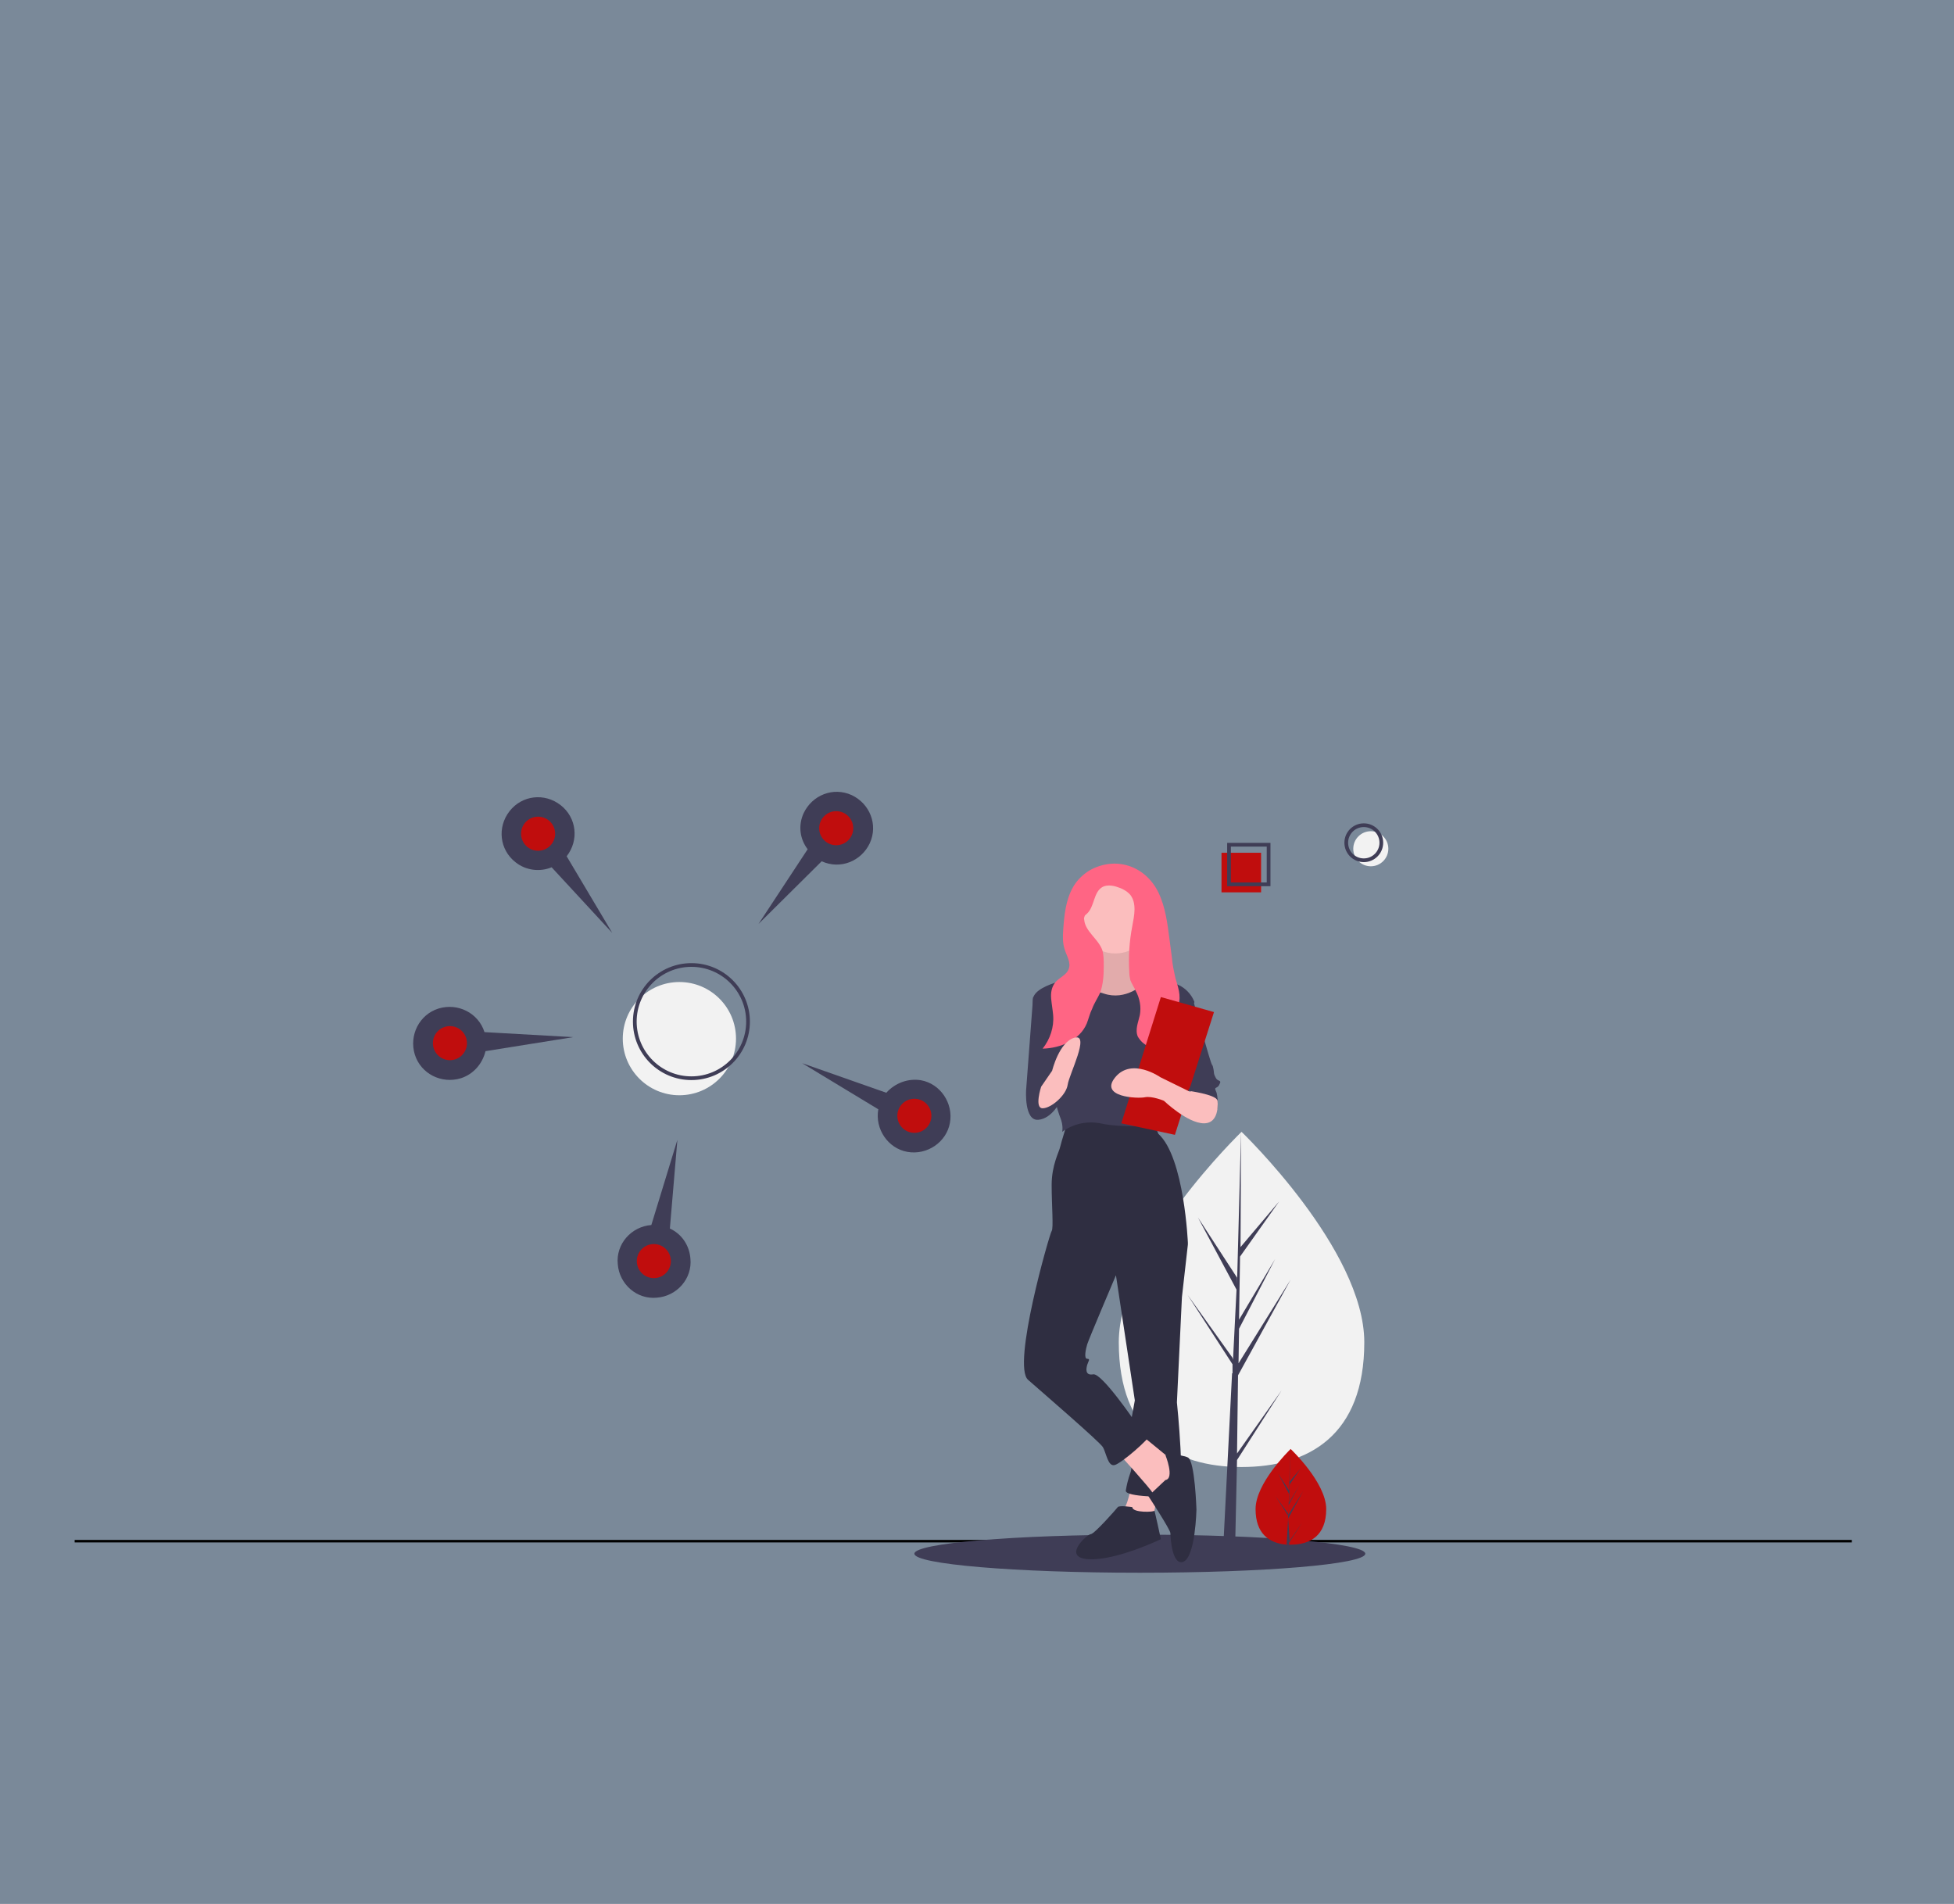 <?xml version="1.0" encoding="utf-8"?>
<!-- Generator: Adobe Illustrator 27.2.0, SVG Export Plug-In . SVG Version: 6.00 Build 0)  -->
<svg version="1.1" id="Layer_1" xmlns="http://www.w3.org/2000/svg" xmlns:xlink="http://www.w3.org/1999/xlink" x="0px" y="0px"
	 viewBox="0 0 390 380" style="enable-background:new 0 0 390 380;" xml:space="preserve">
<rect x="0" y="0" width="390" height="380" fill="#808080" stroke="none"/>
<style type="text/css">
	.st0{opacity:0.2;fill:#66B0FF;enable-background:new    ;}
	.st1{fill:none;stroke:#000000;stroke-width:0.5;stroke-miterlimit:10;}
	.st2{fill:#3F3D56;}
	.st3{fill:#F2F2F2;}
	.st4{fill:#C00D0D;}
	.st5{fill:none;stroke:#3F3D56;stroke-width:0.742;stroke-miterlimit:10;}
	.st6{fill:#FBBEBE;}
	.st7{fill:#2F2E41;}
	.st8{opacity:0.1;enable-background:new    ;}
	.st9{fill:#FF6584;}
</style>
<rect class="st0" width="390" height="380"/>
<line class="st1" x1="14.9" y1="307.6" x2="369.6" y2="307.6"/>
<ellipse class="st2" cx="227.5" cy="310.1" rx="45" ry="3.8"/>
<path class="st3" d="M272.3,267.9c0,18.5-11,24.9-24.5,24.9s-24.5-6.5-24.5-24.9s24.5-42,24.5-42S272.3,249.4,272.3,267.9z"/>
<polygon class="st2" points="246.9,290.1 247.1,274.5 257.6,255.4 247.2,272.1 247.3,265.2 254.5,251.3 247.3,263.4 247.3,263.4 
	247.5,250.8 255.3,239.8 247.6,248.9 247.7,225.9 246.9,256.3 246.9,255 239.1,243 246.8,257.4 246.1,271.4 246,271 237,258.4 
	246,272.3 246,274.1 245.9,274.1 245.9,274.3 244.1,309.7 246.5,309.7 246.9,291.4 255.8,277.5 "/>
<path class="st4" d="M264.7,301.2c0,5.3-3.2,7.1-7.1,7.1c-0.1,0-0.2,0-0.3,0c-0.2,0-0.4,0-0.5,0c-3.5-0.3-6.2-2.2-6.2-7.1
	c0-5.1,6.5-11.5,7-12l0,0l0,0C257.6,289.2,264.7,295.9,264.7,301.2z"/>
<path class="st2" d="M257.4,307.5l2.5-3.6l-2.6,4v0.4c-0.2,0-0.4,0-0.5,0l0.3-5.3V303l0,0v-0.5l-2.6-4l2.6,3.6v0.1l0.2-4l-2.2-4.1
	l2.2,3.4l0.2-8.3l0,0l0,0l-0.1,6.5l2.2-2.6l-2.2,3.2l-0.1,3.6l2-3.4l-2.1,3.9l-0.1,2l3-4.8l-3,5.5L257.4,307.5z"/>
<circle class="st3" cx="135.6" cy="207.3" r="11.3"/>
<circle class="st5" cx="138" cy="203.9" r="11.3"/>
<path class="st2" d="M122.2,186.2l-9.1-15.3c2.5-3.2,2-7.7-1.2-10.2c-3.2-2.5-7.7-2-10.2,1.2s-2,7.7,1.2,10.2c2,1.6,4.8,2,7.2,1
	L122.2,186.2z"/>
<circle class="st4" cx="107.4" cy="166.4" r="3.4"/>
<path class="st2" d="M151.4,184.4l12.6-12.5c3.7,1.7,7.9,0,9.6-3.6c1.7-3.7,0-7.9-3.6-9.6c-3.7-1.7-7.9,0-9.6,3.6
	c-1.1,2.4-0.8,5.1,0.8,7.2L151.4,184.4z"/>
<circle class="st4" cx="166.9" cy="165.3" r="3.4"/>
<path class="st2" d="M160.1,212.2l15.2,9.2c-0.7,3.9,1.9,7.8,5.8,8.5c3.9,0.7,7.8-1.9,8.5-5.8s-1.9-7.8-5.8-8.5
	c-2.5-0.4-5.1,0.5-6.9,2.5L160.1,212.2z"/>
<circle class="st4" cx="182.5" cy="222.7" r="3.4"/>
<path class="st2" d="M135.2,227.5l-5.2,17c-4,0.3-7.1,3.8-6.7,7.8c0.3,4,3.8,7.1,7.8,6.7c4-0.3,7.1-3.8,6.7-7.8
	c-0.2-2.6-1.7-4.9-4.1-6L135.2,227.5z"/>
<circle class="st4" cx="130.5" cy="251.7" r="3.4"/>
<path class="st2" d="M114.4,207l-17.7-1c-1.2-3.8-5.3-5.9-9.2-4.7c-3.8,1.2-5.9,5.3-4.7,9.2c1.2,3.8,5.3,5.9,9.2,4.7
	c2.5-0.8,4.3-2.9,4.9-5.4L114.4,207z"/>
<circle class="st4" cx="89.8" cy="208.2" r="3.4"/>
<circle class="st3" cx="273.6" cy="169.4" r="3.5"/>
<circle class="st5" cx="272.2" cy="168.2" r="3.5"/>
<rect x="243.8" y="170.2" class="st4" width="7.9" height="7.9"/>
<rect x="245.3" y="168.6" class="st5" width="7.9" height="7.9"/>
<path class="st6" d="M225.8,296.4c0,0-0.7,4.5-1.9,5.2c-1.2,0.8,6.1,2.4,6.1,2.4l1.2-7.1L225.8,296.4z"/>
<path class="st7" d="M234.5,245.2l2.6,3.1l-1.2,10.6l-1,21c0,0,1.9,18.2,0,18.6c-1.9,0.4-10.4,0.3-10.2-1c0.2-1.2,0.4-2.1,1-3.8
	c0.5-1.7-0.4-7.6-0.4-7.6l1.2-6.6l-4.3-28.5L234.5,245.2z"/>
<path class="st7" d="M226,300.8c0,0-2.6-0.4-2.9,0c-0.3,0.4-4.7,5.4-5.4,5.4c-0.7,0-5.9,4.7-0.4,5c5.5,0.3,14.4-4,14.4-4
	s-1.3-6-1.3-5.7C230.5,301.8,226,302,226,300.8z"/>
<path class="st6" d="M223.1,289.9c0,0,6.6,7.3,6.9,8c0.3,0.7,3.8,0,3.8,0l1.4-4.7l-1.2-1.7l-6.6-5.4L223.1,289.9z"/>
<path class="st7" d="M232.6,295.4l-3.4,3.2c0,0,4.4,6.7,4.4,7.4s0.3,6.6,2.6,5.7c2.4-1,2.6-10.4,2.6-10.4s-0.3-9.7-1.7-10.4
	c-1.4-0.7-4.5-0.5-4.5-0.5S234.5,295.1,232.6,295.4z"/>
<path class="st7" d="M213,224.2c0,0-1.2,3.8-1.4,4.7c-0.2,1-1.7,3.6-1.7,7.6s0.4,8.7,0,9.2s-8,26.9-4.7,29.7
	c3.3,2.9,14.2,12.3,14.9,13.4s1,4,2.4,3.6c1.4-0.4,6.9-5.2,7.1-6.1c0.2-0.9-3.1-2.6-3.1-2.6s-6.6-9.7-8.3-9.4
	c-1.7,0.3-1.4-1.2-1.2-1.9c0.2-0.7,0.7-1.2,0-1.2c-0.7,0-0.3-1.9,0-2.9c0.3-1,5.7-13.7,5.7-13.7l14.4-6.4c0,0-0.7-17.2-5.9-21.9
	l-1.2-2.9C230,223.4,216.8,222.5,213,224.2z"/>
<path class="st6" d="M218.9,186.9c0,0,1.2,8.3-1.7,8.7c-2.9,0.4-5.2,0.3-5.2,0.4s7.1,7.6,7.1,7.6l6.6-0.4l5.9-6.4c0,0-5.4-1-5.4-4.3
	c0-3.3-0.3-5.7-0.3-5.7H218.9z"/>
<path class="st8" d="M218.9,186.9c0,0,1.2,8.3-1.7,8.7c-2.9,0.4-5.2,0.3-5.2,0.4s7.1,7.6,7.1,7.6l6.6-0.4l5.9-6.4c0,0-5.4-1-5.4-4.3
	c0-3.3-0.3-5.7-0.3-5.7H218.9z"/>
<circle class="st6" cx="222.6" cy="183" r="7.3"/>
<path class="st2" d="M216.1,194.9c0,0-9.2,1.2-9.9,4.3c-0.7,3.1,4.7,22.2,5.4,23.8c0.7,1.7,0.4,2.9,0.4,2.9c2.2-1.6,4.9-2.2,7.6-1.7
	c4.5,1,10.9,0.4,10.9,0.4s2.1-8.7,2.6-9.7c0.4-1,2.4-6.1,2.4-7.6s2.9-7.3,2.9-7.3s-1.4-4.3-6.6-4c0,0-2.3-1-2.9-0.3
	c-0.6,0.8-4.2,4.1-8.6,2.6C215.6,197,216.1,194.9,216.1,194.9z"/>
<path class="st2" d="M208.8,199h-2.6l-1.4,18.6c0,0,5.2,1.4,5.9,0.4C211.4,217.1,208.8,199,208.8,199z"/>
<path class="st2" d="M205.5,215.7l-0.7,1.9c0,0-0.4,6.1,2.4,5.9s4.5-3.8,4.5-3.8s-1.7-4.5-3.6-4
	C206.2,216.1,205.5,215.7,205.5,215.7z"/>
<path class="st2" d="M233.8,199l4.5,1.2c0,0,3.3,12,3.6,12.3c0.3,0.3,0.4,1.7,0.4,1.7s0,0.3,0.4,1s1.2,0.3,0.7,1.2
	c-0.4,1-1.2,0.4-0.7,1.4c0.5,1,0.3,3.6,0.3,3.6s-1.2-4.5-5.4-3.3l-2.9-12.7L233.8,199z"/>
<path class="st9" d="M214.2,177c-1.5,2.6-1.8,5.7-2,8.7c-0.1,1.3-0.1,2.6,0.3,3.8c0.4,1.3,1.3,2.6,0.8,3.9c-0.4,1.2-1.9,1.7-2.7,2.7
	c-0.7,0.9-0.9,2-0.8,3.2c0.1,1.1,0.3,2.2,0.4,3.3c0.2,2.4-0.6,4.8-2.1,6.7c3.6-0.1,7.4-1.7,8.8-5c0.4-1,0.6-2,1.1-3
	c0.4-1.1,1.1-2.1,1.6-3.2c0.6-1.7,0.7-3.6,0.7-5.3c0-1.1,0-2.2-0.3-3.2c-0.8-2.2-3.4-3.7-3.6-6c-0.1-0.3,0-0.5,0.1-0.8
	c0.1-0.2,0.3-0.3,0.4-0.4c1.6-1.4,1.3-4.4,3.2-5.4c0.8-0.4,1.9-0.3,2.8,0c1,0.3,2,0.8,2.7,1.6c1.3,1.7,0.8,4.1,0.4,6.2
	c-0.6,3.1-0.8,6.2-0.6,9.3c0,0.5,0.1,1,0.2,1.5c0.3,0.8,0.8,1.5,1.1,2.2c0.8,1.5,1.1,3.2,0.8,4.8c-0.3,1.4-1,2.9-0.4,4.3
	c0.3,0.5,0.7,1,1.1,1.3c2.1,1.7,4.8,2.7,6.3,4.8c0.3-1.8-0.3-3.6-0.6-5.3c-0.4-1.7-0.6-3.6,0.2-5.2c0.3-0.7,0.9-1.3,1.1-2
	c0.6-1.7-0.1-3.6-0.6-5.3c-0.3-1.4-0.6-2.7-0.7-4.1l-0.5-3.8c-0.4-3.1-0.8-6.3-2.2-9.2c-2.6-5.3-8.5-7.3-13.7-4.4
	C216.2,174.5,215,175.6,214.2,177z"/>
<path class="st6" d="M207.8,216.9c0,0-1.4,4.3,0.3,4.3s4.7-2.6,5-4.7c0.3-2.1,4.5-10.2,1.4-9.4c-3.1,0.8-4.5,6.6-4.5,6.6
	L207.8,216.9z"/>
<polygon class="st4" points="231.7,199 223.8,224.2 234.5,226.5 242.3,202 "/>
<path class="st6" d="M241.5,217.1l1.5,2.5c0,0,0.6,4.6-2.7,4.6c-3.3,0-8-4.5-8-4.5s-2.4-1-3.8-0.7c-1.4,0.3-9.2,0-5.9-4s9,0,9,0
	l5.9,2.9l3.1-1.7L241.5,217.1z"/>
<path class="st2" d="M239.5,213.9l-2.4,3.8c0,0,5.4,0.7,5.9,1.9s-2.1-6.1-2.1-6.1L239.5,213.9z"/>
</svg>

